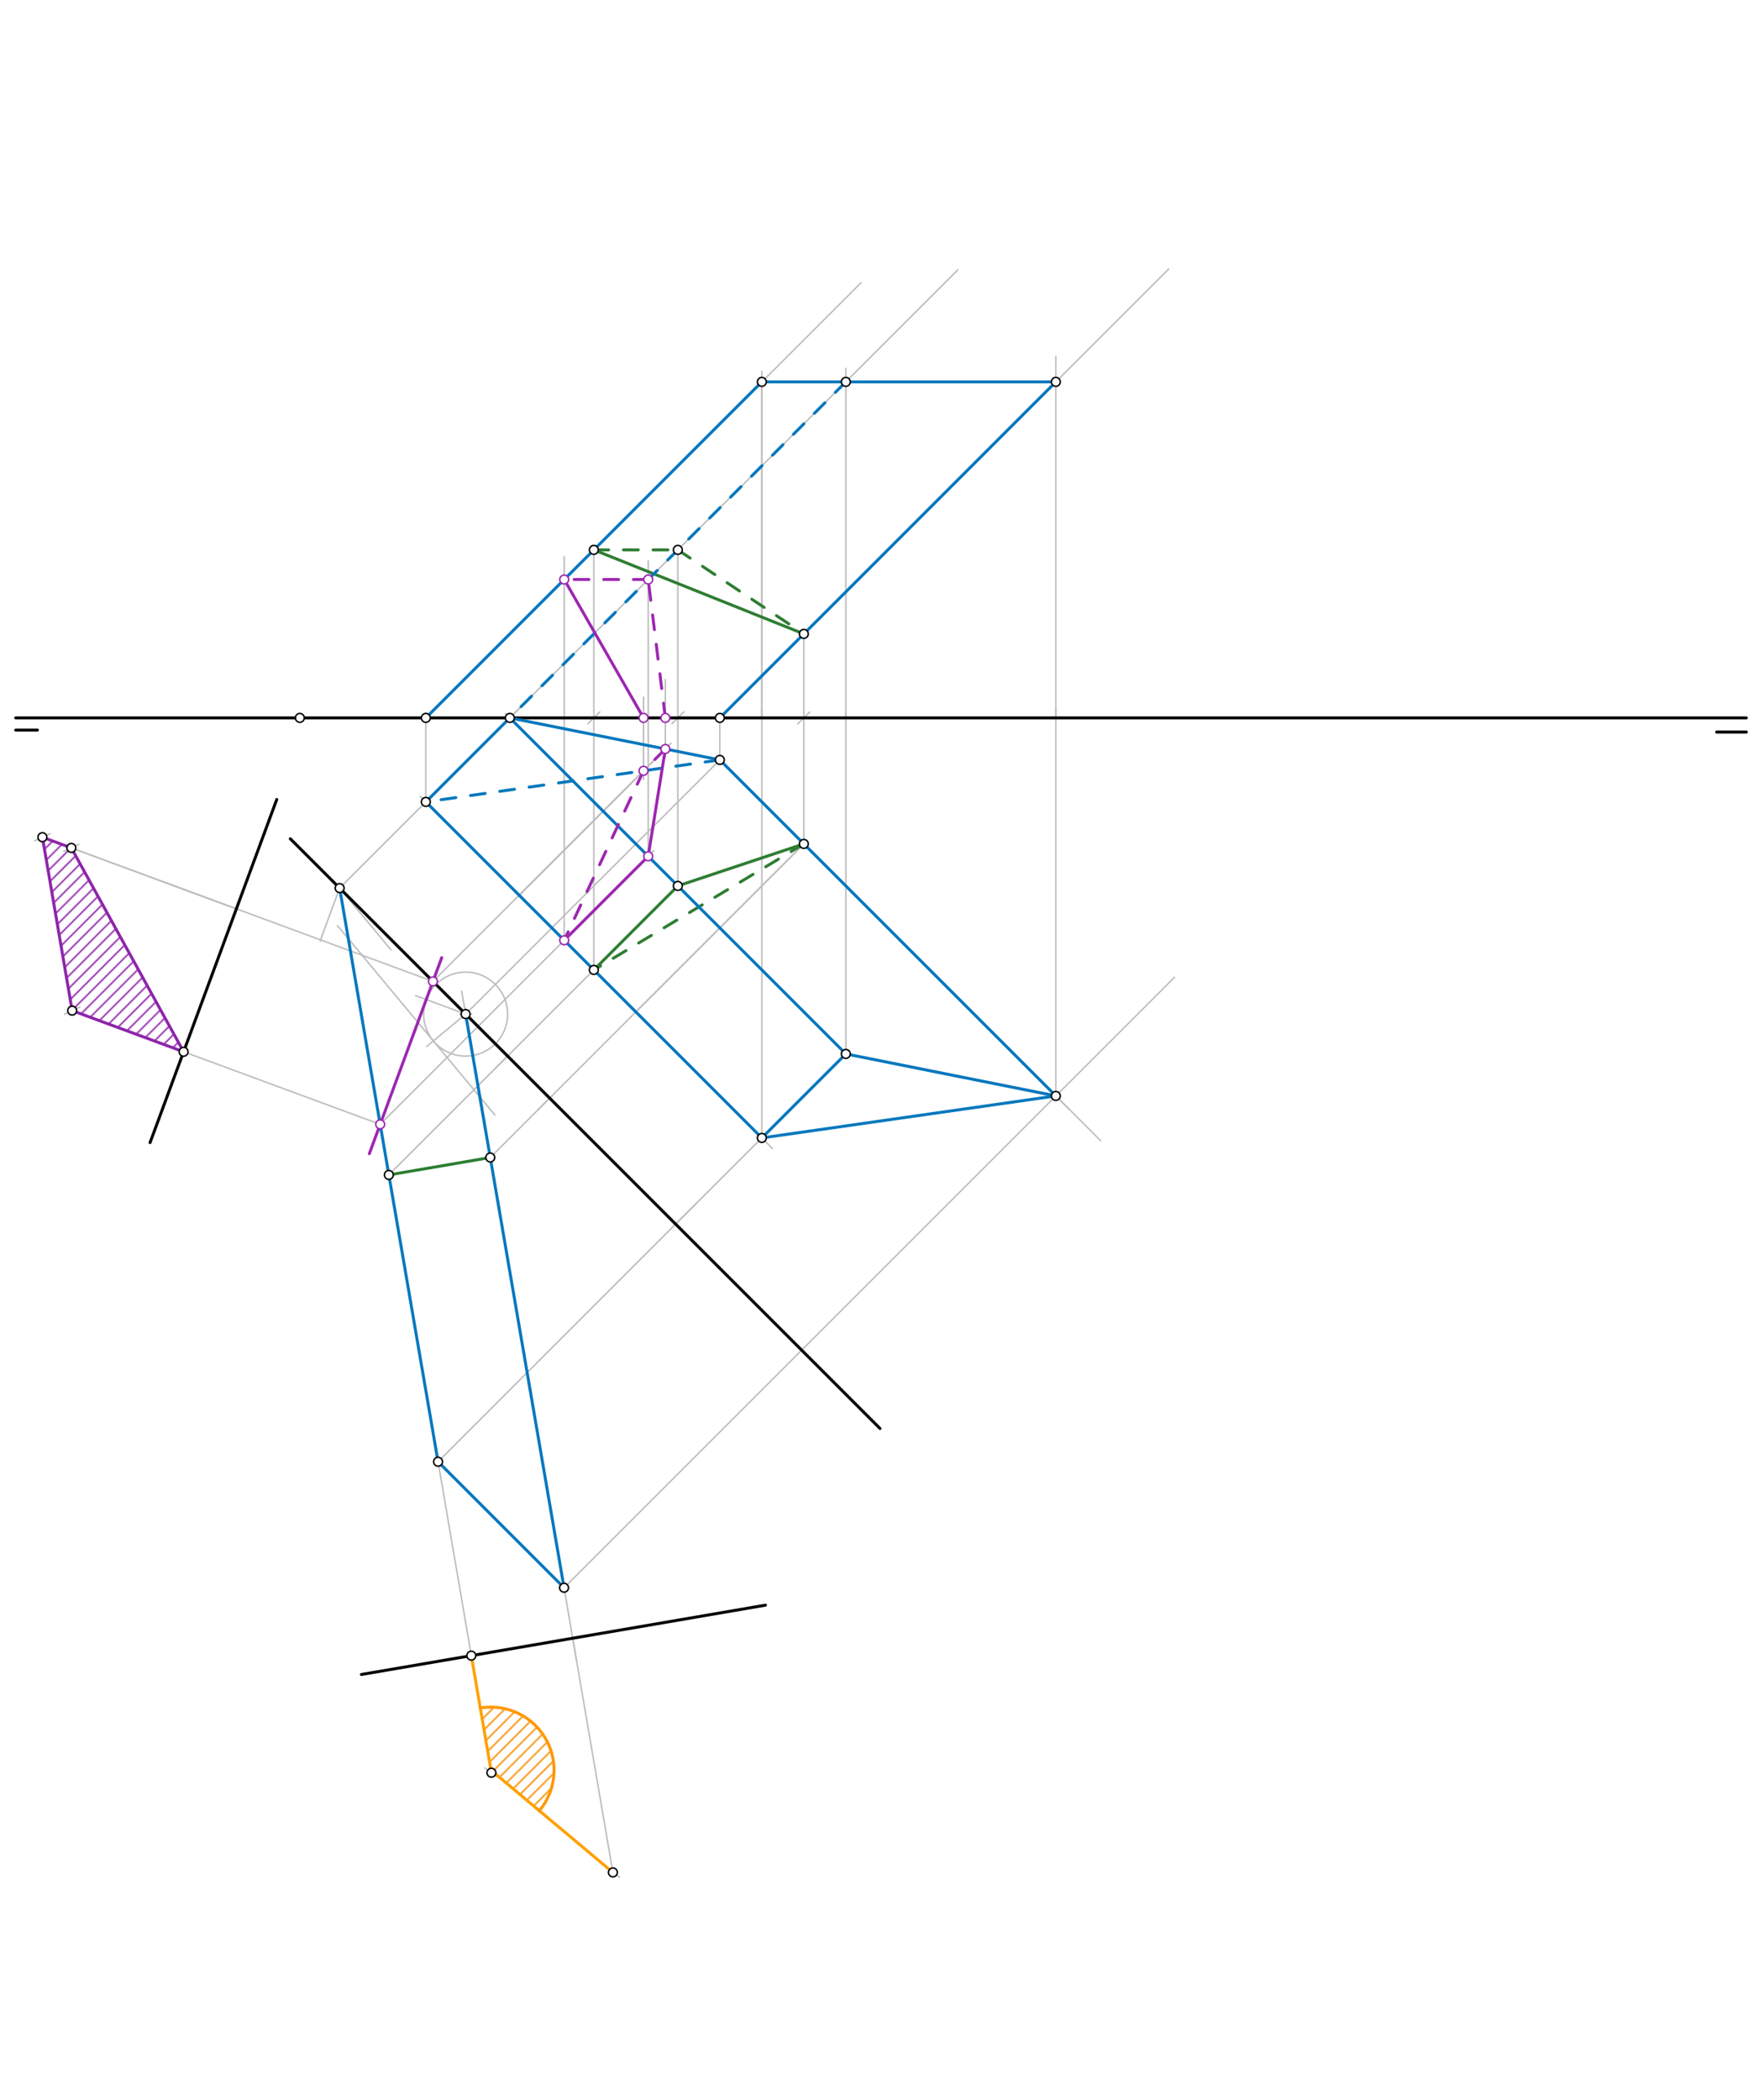 <svg xmlns="http://www.w3.org/2000/svg" class="svg--1it" height="100%" preserveAspectRatio="xMidYMid meet" viewBox="0 0 1190.551 1417.323" width="100%"><defs><marker id="marker-arrow" markerHeight="16" markerUnits="userSpaceOnUse" markerWidth="24" orient="auto-start-reverse" refX="24" refY="4" viewBox="0 0 24 8"><path d="M 0 0 L 24 4 L 0 8 z" stroke="inherit"></path></marker></defs><g class="aux-layer--1FB"><g class="element--2qn"><defs><pattern height="6" id="fill_220_8tbc24__pattern-stripes" patternTransform="rotate(-45)" patternUnits="userSpaceOnUse" width="6"><rect fill="#8E24AA" height="1" transform="translate(0,0)" width="6"></rect></pattern></defs><g fill="url(#fill_220_8tbc24__pattern-stripes)"><path d="M 28.628 565.013 L 48.707 682.041 L 123.919 709.81 L 48.147 572.219 L 28.628 565.013 Z" stroke="none"></path></g></g><g class="element--2qn"><defs><pattern height="6" id="fill_248_cfe03z__pattern-stripes" patternTransform="rotate(-45)" patternUnits="userSpaceOnUse" width="6"><rect fill="#FB8C00" height="1" transform="translate(0,0)" width="6"></rect></pattern></defs><g fill="url(#fill_248_cfe03z__pattern-stripes)"><path d="M 331.368 1194.667 L 363.984 1222.007 L 363.984 1222.007 L 363.984 1222.007 A 42.559 42.559 0 0 0 372.536 1183.873 L 372.536 1183.873 L 372.536 1183.873 A 42.559 42.559 0 0 0 355.694 1159.745 L 372.536 1183.873 A 42.559 42.559 0 0 0 338.388 1152.69 L 372.536 1183.873 A 42.559 42.559 0 0 0 324.172 1152.721 L 331.368 1194.667 Z" stroke="none"></path></g></g><g class="element--2qn"><line stroke="#BDBDBD" stroke-dasharray="none" stroke-linecap="round" stroke-width="1" x1="202.363" x2="400.788" y1="484.488" y2="484.488"></line><path d="M404.788,480.488 l-8,8" stroke="#BDBDBD" stroke-linecap="round" stroke-width="1" transform="rotate(180, 400.788, 484.488)"></path></g><g class="element--2qn"><line stroke="#BDBDBD" stroke-dasharray="none" stroke-linecap="round" stroke-width="1" x1="202.363" x2="457.481" y1="484.488" y2="484.488"></line><path d="M461.481,480.488 l-8,8" stroke="#BDBDBD" stroke-linecap="round" stroke-width="1" transform="rotate(180, 457.481, 484.488)"></path></g><g class="element--2qn"><line stroke="#BDBDBD" stroke-dasharray="none" stroke-linecap="round" stroke-width="1" x1="202.363" x2="542.52" y1="484.488" y2="484.488"></line><path d="M546.52,480.488 l-8,8" stroke="#BDBDBD" stroke-linecap="round" stroke-width="1" transform="rotate(180, 542.52, 484.488)"></path></g><g class="element--2qn"><line stroke="#BDBDBD" stroke-dasharray="none" stroke-linecap="round" stroke-width="1" x1="400.788" x2="400.788" y1="484.488" y2="654.566"></line></g><g class="element--2qn"><line stroke="#BDBDBD" stroke-dasharray="none" stroke-linecap="round" stroke-width="1" x1="400.788" x2="400.788" y1="484.488" y2="371.102"></line></g><g class="element--2qn"><line stroke="#BDBDBD" stroke-dasharray="none" stroke-linecap="round" stroke-width="1" x1="457.481" x2="457.481" y1="484.488" y2="597.874"></line></g><g class="element--2qn"><line stroke="#BDBDBD" stroke-dasharray="none" stroke-linecap="round" stroke-width="1" x1="457.481" x2="457.481" y1="484.488" y2="371.102"></line></g><g class="element--2qn"><line stroke="#BDBDBD" stroke-dasharray="none" stroke-linecap="round" stroke-width="1" x1="542.52" x2="542.52" y1="484.488" y2="569.527"></line></g><g class="element--2qn"><line stroke="#BDBDBD" stroke-dasharray="none" stroke-linecap="round" stroke-width="1" x1="542.52" x2="542.52" y1="484.488" y2="427.795"></line></g><g class="element--2qn"><line stroke="#BDBDBD" stroke-dasharray="none" stroke-linecap="round" stroke-width="1" x1="400.788" x2="333.948" y1="654.566" y2="721.406"></line></g><g class="element--2qn"><line stroke="#BDBDBD" stroke-dasharray="none" stroke-linecap="round" stroke-width="1" x1="542.52" x2="362.961" y1="569.527" y2="749.086"></line></g><g class="element--2qn"><line stroke="#BDBDBD" stroke-dasharray="none" stroke-linecap="round" stroke-width="1" x1="342.615" x2="262.439" y1="712.74" y2="792.916"></line></g><g class="element--2qn"><line stroke="#BDBDBD" stroke-dasharray="none" stroke-linecap="round" stroke-width="1" x1="370.961" x2="330.873" y1="741.086" y2="781.174"></line></g><g class="element--2qn"><line stroke="#BDBDBD" stroke-dasharray="none" stroke-linecap="round" stroke-width="1" x1="229.229" x2="353.896" y1="599.354" y2="474.687"></line></g><g class="element--2qn"><line stroke="#BDBDBD" stroke-dasharray="none" stroke-linecap="round" stroke-width="1" x1="295.649" x2="469.334" y1="986.477" y2="812.792"></line></g><g class="element--2qn"><line stroke="#BDBDBD" stroke-dasharray="none" stroke-linecap="round" stroke-width="1" x1="330.873" x2="311.624" y1="781.174" y2="668.979"></line></g><g class="element--2qn"><line stroke="#BDBDBD" stroke-dasharray="none" stroke-linecap="round" stroke-width="1" x1="456" x2="523.334" y1="826.125" y2="758.792"></line></g><g class="element--2qn"><line stroke="#BDBDBD" stroke-dasharray="none" stroke-linecap="round" stroke-width="1" x1="283.626" x2="521.293" y1="537.405" y2="775.072"></line></g><g class="element--2qn"><line stroke="#BDBDBD" stroke-dasharray="none" stroke-linecap="round" stroke-width="1" x1="514.174" x2="514.174" y1="767.952" y2="478.838"></line></g><g class="element--2qn"><line stroke="#BDBDBD" stroke-dasharray="none" stroke-linecap="round" stroke-width="1" x1="380.688" x2="792.684" y1="1071.516" y2="659.521"></line></g><g class="element--2qn"><line stroke="#BDBDBD" stroke-dasharray="none" stroke-linecap="round" stroke-width="1" x1="314.268" x2="486.712" y1="684.393" y2="511.949"></line></g><g class="element--2qn"><line stroke="#BDBDBD" stroke-dasharray="none" stroke-linecap="round" stroke-width="1" x1="457.481" x2="341.222" y1="597.874" y2="481.615"></line></g><g class="element--2qn"><line stroke="#BDBDBD" stroke-dasharray="none" stroke-linecap="round" stroke-width="1" x1="542.52" x2="721.515" y1="569.527" y2="748.522"></line></g><g class="element--2qn"><line stroke="#BDBDBD" stroke-dasharray="none" stroke-linecap="round" stroke-width="1" x1="570.866" x2="570.866" y1="711.259" y2="480.547"></line></g><g class="element--2qn"><line stroke="#BDBDBD" stroke-dasharray="none" stroke-linecap="round" stroke-width="1" x1="712.599" x2="712.599" y1="739.606" y2="478.547"></line></g><g class="element--2qn"><line stroke="#BDBDBD" stroke-dasharray="none" stroke-linecap="round" stroke-width="1" x1="287.402" x2="287.402" y1="541.181" y2="481.031"></line></g><g class="element--2qn"><line stroke="#BDBDBD" stroke-dasharray="none" stroke-linecap="round" stroke-width="1" x1="485.827" x2="485.827" y1="512.834" y2="484.488"></line></g><g class="element--2qn"><line stroke="#BDBDBD" stroke-dasharray="none" stroke-linecap="round" stroke-width="1" x1="287.402" x2="581.062" y1="484.488" y2="190.828"></line></g><g class="element--2qn"><line stroke="#BDBDBD" stroke-dasharray="none" stroke-linecap="round" stroke-width="1" x1="344.095" x2="646.409" y1="484.488" y2="182.174"></line></g><g class="element--2qn"><line stroke="#BDBDBD" stroke-dasharray="none" stroke-linecap="round" stroke-width="1" x1="485.827" x2="788.775" y1="484.488" y2="181.54"></line></g><g class="element--2qn"><line stroke="#BDBDBD" stroke-dasharray="none" stroke-linecap="round" stroke-width="1" x1="712.599" x2="712.599" y1="484.488" y2="240.547"></line></g><g class="element--2qn"><line stroke="#BDBDBD" stroke-dasharray="none" stroke-linecap="round" stroke-width="1" x1="570.866" x2="570.866" y1="484.488" y2="248.547"></line></g><g class="element--2qn"><line stroke="#BDBDBD" stroke-dasharray="none" stroke-linecap="round" stroke-width="1" x1="514.174" x2="514.174" y1="484.488" y2="250.547"></line></g><g class="element--2qn"><line stroke="#BDBDBD" stroke-dasharray="none" stroke-linecap="round" stroke-width="1" x1="712.599" x2="742.83" y1="739.606" y2="769.837"></line></g><g class="element--2qn"><line stroke="#BDBDBD" stroke-dasharray="none" stroke-linecap="round" stroke-width="1" x1="514.174" x2="514.174" y1="484.488" y2="257.716"></line></g><g class="element--2qn"><g class="center--1s5"><line x1="310.268" y1="684.393" x2="318.268" y2="684.393" stroke="#BDBDBD" stroke-width="1" stroke-linecap="round"></line><line x1="314.268" y1="680.393" x2="314.268" y2="688.393" stroke="#BDBDBD" stroke-width="1" stroke-linecap="round"></line><circle class="hit--230" cx="314.268" cy="684.393" r="4" stroke="none" fill="transparent"></circle></g><circle cx="314.268" cy="684.393" fill="none" r="28.346" stroke="#BDBDBD" stroke-dasharray="none" stroke-width="1"></circle></g><g class="element--2qn"><line stroke="#BDBDBD" stroke-dasharray="none" stroke-linecap="round" stroke-width="1" x1="229.229" x2="216.049" y1="599.354" y2="635.053"></line></g><g class="element--2qn"><line stroke="#BDBDBD" stroke-dasharray="none" stroke-linecap="round" stroke-width="1" x1="314.268" x2="280.498" y1="684.393" y2="671.925"></line></g><g class="element--2qn"><line stroke="#BDBDBD" stroke-dasharray="none" stroke-linecap="round" stroke-width="1" x1="298.103" x2="249.269" y1="646.335" y2="778.603"></line></g><g class="element--2qn"><line stroke="#BDBDBD" stroke-dasharray="none" stroke-linecap="round" stroke-width="1" x1="229.229" x2="263.882" y1="599.354" y2="641.041"></line></g><g class="element--2qn"><line stroke="#BDBDBD" stroke-dasharray="none" stroke-linecap="round" stroke-width="1" x1="314.268" x2="288.035" y1="684.393" y2="706.2"></line></g><g class="element--2qn"><line stroke="#BDBDBD" stroke-dasharray="none" stroke-linecap="round" stroke-width="1" x1="334.064" x2="227.816" y1="752.551" y2="624.736"></line></g><g class="element--2qn"><line stroke="#BDBDBD" stroke-dasharray="none" stroke-linecap="round" stroke-width="1" x1="292.199" x2="452.879" y1="662.324" y2="501.645"></line></g><g class="element--2qn"><line stroke="#BDBDBD" stroke-dasharray="none" stroke-linecap="round" stroke-width="1" x1="256.584" x2="441.304" y1="758.79" y2="574.07"></line></g><g class="element--2qn"><line stroke="#BDBDBD" stroke-dasharray="none" stroke-linecap="round" stroke-width="1" x1="434.333" x2="434.333" y1="520.19" y2="470.547"></line></g><g class="element--2qn"><line stroke="#BDBDBD" stroke-dasharray="none" stroke-linecap="round" stroke-width="1" x1="449.046" x2="449.046" y1="505.478" y2="458.547"></line></g><g class="element--2qn"><line stroke="#BDBDBD" stroke-dasharray="none" stroke-linecap="round" stroke-width="1" x1="437.491" x2="437.491" y1="577.883" y2="378.547"></line></g><g class="element--2qn"><line stroke="#BDBDBD" stroke-dasharray="none" stroke-linecap="round" stroke-width="1" x1="380.798" x2="380.798" y1="634.576" y2="375.547"></line></g><g class="element--2qn"><line stroke="#BDBDBD" stroke-dasharray="none" stroke-linecap="round" stroke-width="1" x1="256.584" x2="76.461" y1="758.79" y2="692.288"></line></g><g class="element--2qn"><line stroke="#BDBDBD" stroke-dasharray="none" stroke-linecap="round" stroke-width="1" x1="292.199" x2="107.245" y1="662.324" y2="594.038"></line></g><g class="element--2qn"><line stroke="#BDBDBD" stroke-dasharray="none" stroke-linecap="round" stroke-width="1" x1="380.798" x2="437.491" y1="634.576" y2="577.883"></line></g><g class="element--2qn"><line stroke="#BDBDBD" stroke-dasharray="none" stroke-linecap="round" stroke-width="1" x1="123.919" x2="48.707" y1="709.81" y2="682.041"></line><path d="M52.707,678.041 l-8,8" stroke="#BDBDBD" stroke-linecap="round" stroke-width="1" transform="rotate(20.264, 48.707, 682.041)"></path></g><g class="element--2qn"><line stroke="#BDBDBD" stroke-dasharray="none" stroke-linecap="round" stroke-width="1" x1="350.373" x2="434.333" y1="604.151" y2="520.19"></line><path d="M438.333,516.19 l-8,8" stroke="#BDBDBD" stroke-linecap="round" stroke-width="1" transform="rotate(135, 434.333, 520.19)"></path></g><g class="element--2qn"><line stroke="#BDBDBD" stroke-dasharray="none" stroke-linecap="round" stroke-width="1" x1="159.535" x2="48.147" y1="613.344" y2="572.219"></line><path d="M52.147,568.219 l-8,8" stroke="#BDBDBD" stroke-linecap="round" stroke-width="1" transform="rotate(20.264, 48.147, 572.219)"></path></g><g class="element--2qn"><line stroke="#BDBDBD" stroke-dasharray="none" stroke-linecap="round" stroke-width="1" x1="350.373" x2="449.046" y1="604.151" y2="505.478"></line><path d="M453.046,501.478 l-8,8" stroke="#BDBDBD" stroke-linecap="round" stroke-width="1" transform="rotate(135, 449.046, 505.478)"></path></g><g class="element--2qn"><line stroke="#BDBDBD" stroke-dasharray="none" stroke-linecap="round" stroke-width="1" x1="159.535" x2="28.628" y1="613.344" y2="565.013"></line><path d="M32.628,561.013 l-8,8" stroke="#BDBDBD" stroke-linecap="round" stroke-width="1" transform="rotate(20.264, 28.628, 565.013)"></path></g><g class="element--2qn"><line stroke="#BDBDBD" stroke-dasharray="none" stroke-linecap="round" stroke-width="1" x1="295.649" x2="320.733" y1="986.477" y2="1132.678"></line></g><g class="element--2qn"><line stroke="#BDBDBD" stroke-dasharray="none" stroke-linecap="round" stroke-width="1" x1="380.688" x2="389.041" y1="1071.516" y2="1120.2"></line></g><g class="element--2qn"><line stroke="#BDBDBD" stroke-dasharray="none" stroke-linecap="round" stroke-width="1" x1="400.788" x2="457.481" y1="654.566" y2="597.874"></line></g><g class="element--2qn"><line stroke="#BDBDBD" stroke-dasharray="none" stroke-linecap="round" stroke-width="1" x1="318.101" x2="331.659" y1="1117.338" y2="1196.359"></line><path d="M335.659,1192.359 l-8,8" stroke="#BDBDBD" stroke-linecap="round" stroke-width="1" transform="rotate(260.264, 331.659, 1196.359)"></path></g><g class="element--2qn"><line stroke="#BDBDBD" stroke-dasharray="none" stroke-linecap="round" stroke-width="1" x1="429.134" x2="542.52" y1="682.913" y2="569.527"></line></g><g class="element--2qn"><line stroke="#BDBDBD" stroke-dasharray="none" stroke-linecap="round" stroke-width="1" x1="386.535" x2="413.651" y1="1105.597" y2="1263.64"></line><path d="M417.651,1259.64 l-8,8" stroke="#BDBDBD" stroke-linecap="round" stroke-width="1" transform="rotate(260.264, 413.651, 1263.64)"></path></g></g><g class="main-layer--3Vd"><g class="element--2qn"><line stroke="#000000" stroke-dasharray="none" stroke-linecap="round" stroke-width="2" x1="10.604" x2="1178.604" y1="484.488" y2="484.488"></line></g><g class="element--2qn"><line stroke="#000000" stroke-dasharray="none" stroke-linecap="round" stroke-width="2" x1="25.271" x2="10.604" y1="492.729" y2="492.729"></line></g><g class="element--2qn"><line stroke="#000000" stroke-dasharray="none" stroke-linecap="round" stroke-width="2" x1="1158.604" x2="1178.604" y1="494.062" y2="494.062"></line></g><g class="element--2qn"><line stroke="#2E7D32" stroke-dasharray="10" stroke-linecap="round" stroke-width="2" x1="400.788" x2="457.481" y1="371.102" y2="371.102"></line></g><g class="element--2qn"><line stroke="#2E7D32" stroke-dasharray="10" stroke-linecap="round" stroke-width="2" x1="457.481" x2="542.52" y1="371.102" y2="427.795"></line></g><g class="element--2qn"><line stroke="#2E7D32" stroke-dasharray="none" stroke-linecap="round" stroke-width="2" x1="542.52" x2="400.788" y1="427.795" y2="371.102"></line></g><g class="element--2qn"><line stroke="#2E7D32" stroke-dasharray="none" stroke-linecap="round" stroke-width="2" x1="400.788" x2="457.481" y1="654.566" y2="597.874"></line></g><g class="element--2qn"><line stroke="#2E7D32" stroke-dasharray="none" stroke-linecap="round" stroke-width="2" x1="457.481" x2="542.52" y1="597.874" y2="569.527"></line></g><g class="element--2qn"><line stroke="#2E7D32" stroke-dasharray="10" stroke-linecap="round" stroke-width="2" x1="542.52" x2="400.788" y1="569.527" y2="654.566"></line></g><g class="element--2qn"><line stroke="#000000" stroke-dasharray="none" stroke-linecap="round" stroke-width="2" x1="253.271" x2="485.271" y1="623.396" y2="855.396"></line></g><g class="element--2qn"><line stroke="#2E7D32" stroke-dasharray="none" stroke-linecap="round" stroke-width="2" x1="262.439" x2="330.873" y1="792.916" y2="781.174"></line></g><g class="element--2qn"><line stroke="#000000" stroke-dasharray="none" stroke-linecap="round" stroke-width="2" x1="253.271" x2="195.938" y1="623.396" y2="566.062"></line></g><g class="element--2qn"><line stroke="#0277BD" stroke-dasharray="none" stroke-linecap="round" stroke-width="2" x1="262.439" x2="229.229" y1="792.916" y2="599.354"></line></g><g class="element--2qn"><line stroke="#0277BD" stroke-dasharray="none" stroke-linecap="round" stroke-width="2" x1="262.439" x2="295.649" y1="792.916" y2="986.477"></line></g><g class="element--2qn"><line stroke="#0277BD" stroke-dasharray="none" stroke-linecap="round" stroke-width="2" x1="314.268" x2="380.688" y1="684.393" y2="1071.516"></line></g><g class="element--2qn"><line stroke="#000000" stroke-dasharray="none" stroke-linecap="round" stroke-width="2" x1="485.271" x2="593.938" y1="855.396" y2="964.062"></line></g><g class="element--2qn"><line stroke="#0277BD" stroke-dasharray="none" stroke-linecap="round" stroke-width="2" x1="287.402" x2="514.174" y1="541.181" y2="767.952"></line></g><g class="element--2qn"><line stroke="#0277BD" stroke-dasharray="none" stroke-linecap="round" stroke-width="2" x1="344.095" x2="570.866" y1="484.488" y2="711.259"></line></g><g class="element--2qn"><line stroke="#0277BD" stroke-dasharray="none" stroke-linecap="round" stroke-width="2" x1="712.599" x2="485.827" y1="739.606" y2="512.834"></line></g><g class="element--2qn"><line stroke="#0277BD" stroke-dasharray="none" stroke-linecap="round" stroke-width="2" x1="287.402" x2="344.095" y1="541.181" y2="484.488"></line></g><g class="element--2qn"><line stroke="#0277BD" stroke-dasharray="none" stroke-linecap="round" stroke-width="2" x1="344.095" x2="485.827" y1="484.488" y2="512.834"></line></g><g class="element--2qn"><line stroke="#0277BD" stroke-dasharray="none" stroke-linecap="round" stroke-width="2" x1="712.599" x2="570.866" y1="739.606" y2="711.259"></line></g><g class="element--2qn"><line stroke="#0277BD" stroke-dasharray="none" stroke-linecap="round" stroke-width="2" x1="570.866" x2="514.174" y1="711.259" y2="767.952"></line></g><g class="element--2qn"><line stroke="#0277BD" stroke-dasharray="10" stroke-linecap="round" stroke-width="2" x1="485.827" x2="287.402" y1="512.834" y2="541.181"></line></g><g class="element--2qn"><line stroke="#0277BD" stroke-dasharray="none" stroke-linecap="round" stroke-width="2" x1="514.174" x2="712.599" y1="767.952" y2="739.606"></line></g><g class="element--2qn"><line stroke="#0277BD" stroke-dasharray="none" stroke-linecap="round" stroke-width="2" x1="295.649" x2="380.688" y1="986.477" y2="1071.516"></line></g><g class="element--2qn"><line stroke="#0277BD" stroke-dasharray="none" stroke-linecap="round" stroke-width="2" x1="514.174" x2="712.599" y1="257.716" y2="257.716"></line></g><g class="element--2qn"><line stroke="#0277BD" stroke-dasharray="none" stroke-linecap="round" stroke-width="2" x1="514.174" x2="287.402" y1="257.716" y2="484.488"></line></g><g class="element--2qn"><line stroke="#0277BD" stroke-dasharray="10" stroke-linecap="round" stroke-width="2" x1="570.866" x2="344.095" y1="257.716" y2="484.488"></line></g><g class="element--2qn"><line stroke="#0277BD" stroke-dasharray="none" stroke-linecap="round" stroke-width="2" x1="712.599" x2="485.827" y1="257.716" y2="484.488"></line></g><g class="element--2qn"><line stroke="#9C27B0" stroke-dasharray="none" stroke-linecap="round" stroke-width="2" x1="298.103" x2="249.269" y1="646.335" y2="778.603"></line></g><g class="element--2qn"><line stroke="#9C27B0" stroke-dasharray="10" stroke-linecap="round" stroke-width="2" x1="437.491" x2="380.798" y1="391.092" y2="391.092"></line></g><g class="element--2qn"><line stroke="#9C27B0" stroke-dasharray="none" stroke-linecap="round" stroke-width="2" x1="380.798" x2="434.333" y1="391.092" y2="484.488"></line></g><g class="element--2qn"><line stroke="#9C27B0" stroke-dasharray="10" stroke-linecap="round" stroke-width="2" x1="449.046" x2="437.491" y1="484.488" y2="391.092"></line></g><g class="element--2qn"><line stroke="#9C27B0" stroke-dasharray="10" stroke-linecap="round" stroke-width="2" x1="449.046" x2="434.333" y1="505.478" y2="520.19"></line></g><g class="element--2qn"><line stroke="#9C27B0" stroke-dasharray="10" stroke-linecap="round" stroke-width="2" x1="434.333" x2="380.798" y1="520.19" y2="634.576"></line></g><g class="element--2qn"><line stroke="#9C27B0" stroke-dasharray="none" stroke-linecap="round" stroke-width="2" x1="449.046" x2="437.491" y1="505.478" y2="577.883"></line></g><g class="element--2qn"><line stroke="#9C27B0" stroke-dasharray="none" stroke-linecap="round" stroke-width="2" x1="437.491" x2="380.798" y1="577.883" y2="634.576"></line></g><g class="element--2qn"><line stroke="#000000" stroke-dasharray="none" stroke-linecap="round" stroke-width="2" x1="186.781" x2="101.284" y1="539.547" y2="771.118"></line></g><g class="element--2qn"><line stroke="#8E24AA" stroke-dasharray="none" stroke-linecap="round" stroke-width="2" x1="28.628" x2="48.707" y1="565.013" y2="682.041"></line></g><g class="element--2qn"><line stroke="#8E24AA" stroke-dasharray="none" stroke-linecap="round" stroke-width="2" x1="48.707" x2="123.919" y1="682.041" y2="709.81"></line></g><g class="element--2qn"><line stroke="#8E24AA" stroke-dasharray="none" stroke-linecap="round" stroke-width="2" x1="123.919" x2="48.147" y1="709.81" y2="572.219"></line></g><g class="element--2qn"><line stroke="#8E24AA" stroke-dasharray="none" stroke-linecap="round" stroke-width="2" x1="48.147" x2="28.628" y1="572.219" y2="565.013"></line></g><g class="element--2qn"><line stroke="#000000" stroke-dasharray="none" stroke-linecap="round" stroke-width="2" x1="243.938" x2="516.629" y1="1130.062" y2="1083.276"></line></g><g class="element--2qn"><line stroke="#FFA000" stroke-dasharray="none" stroke-linecap="round" stroke-width="2" x1="318.101" x2="331.659" y1="1117.338" y2="1196.359"></line></g><g class="element--2qn"><line stroke="#FFA000" stroke-dasharray="none" stroke-linecap="round" stroke-width="2" x1="331.368" x2="413.651" y1="1194.667" y2="1263.64"></line></g><g class="element--2qn"><path d="M 363.984 1222.007 A 42.559 42.559 0 0 0 324.172 1152.721" fill="none" stroke="#FF9800" stroke-dasharray="none" stroke-linecap="round" stroke-width="2"></path></g><g class="element--2qn"><circle cx="202.363" cy="484.488" r="3" stroke="#000000" stroke-width="1" fill="#ffffff"></circle>}</g><g class="element--2qn"><circle cx="400.788" cy="371.102" r="3" stroke="#000000" stroke-width="1" fill="#ffffff"></circle>}</g><g class="element--2qn"><circle cx="457.481" cy="371.102" r="3" stroke="#000000" stroke-width="1" fill="#ffffff"></circle>}</g><g class="element--2qn"><circle cx="542.52" cy="427.795" r="3" stroke="#000000" stroke-width="1" fill="#ffffff"></circle>}</g><g class="element--2qn"><circle cx="542.52" cy="569.527" r="3" stroke="#000000" stroke-width="1" fill="#ffffff"></circle>}</g><g class="element--2qn"><circle cx="457.481" cy="597.874" r="3" stroke="#000000" stroke-width="1" fill="#ffffff"></circle>}</g><g class="element--2qn"><circle cx="400.788" cy="654.566" r="3" stroke="#000000" stroke-width="1" fill="#ffffff"></circle>}</g><g class="element--2qn"><circle cx="262.439" cy="792.916" r="3" stroke="#000000" stroke-width="1" fill="#ffffff"></circle>}</g><g class="element--2qn"><circle cx="330.873" cy="781.174" r="3" stroke="#000000" stroke-width="1" fill="#ffffff"></circle>}</g><g class="element--2qn"><circle cx="229.229" cy="599.354" r="3" stroke="#000000" stroke-width="1" fill="#ffffff"></circle>}</g><g class="element--2qn"><circle cx="295.649" cy="986.477" r="3" stroke="#000000" stroke-width="1" fill="#ffffff"></circle>}</g><g class="element--2qn"><circle cx="314.268" cy="684.393" r="3" stroke="#000000" stroke-width="1" fill="#ffffff"></circle>}</g><g class="element--2qn"><circle cx="380.688" cy="1071.516" r="3" stroke="#000000" stroke-width="1" fill="#ffffff"></circle>}</g><g class="element--2qn"><circle cx="287.402" cy="541.181" r="3" stroke="#000000" stroke-width="1" fill="#ffffff"></circle>}</g><g class="element--2qn"><circle cx="514.174" cy="767.952" r="3" stroke="#000000" stroke-width="1" fill="#ffffff"></circle>}</g><g class="element--2qn"><circle cx="344.095" cy="484.488" r="3" stroke="#000000" stroke-width="1" fill="#ffffff"></circle>}</g><g class="element--2qn"><circle cx="570.866" cy="711.259" r="3" stroke="#000000" stroke-width="1" fill="#ffffff"></circle>}</g><g class="element--2qn"><circle cx="712.599" cy="739.606" r="3" stroke="#000000" stroke-width="1" fill="#ffffff"></circle>}</g><g class="element--2qn"><circle cx="485.827" cy="512.834" r="3" stroke="#000000" stroke-width="1" fill="#ffffff"></circle>}</g><g class="element--2qn"><circle cx="287.402" cy="484.488" r="3" stroke="#000000" stroke-width="1" fill="#ffffff"></circle>}</g><g class="element--2qn"><circle cx="485.827" cy="484.488" r="3" stroke="#000000" stroke-width="1" fill="#ffffff"></circle>}</g><g class="element--2qn"><circle cx="514.174" cy="257.716" r="3" stroke="#000000" stroke-width="1" fill="#ffffff"></circle>}</g><g class="element--2qn"><circle cx="570.866" cy="257.716" r="3" stroke="#000000" stroke-width="1" fill="#ffffff"></circle>}</g><g class="element--2qn"><circle cx="712.599" cy="257.716" r="3" stroke="#000000" stroke-width="1" fill="#ffffff"></circle>}</g><g class="element--2qn"><circle cx="292.199" cy="662.324" r="3" stroke="#9C27B0" stroke-width="1" fill="#ffffff"></circle>}</g><g class="element--2qn"><circle cx="256.584" cy="758.79" r="3" stroke="#9C27B0" stroke-width="1" fill="#ffffff"></circle>}</g><g class="element--2qn"><circle cx="449.046" cy="505.478" r="3" stroke="#9C27B0" stroke-width="1" fill="#ffffff"></circle>}</g><g class="element--2qn"><circle cx="434.333" cy="520.19" r="3" stroke="#9C27B0" stroke-width="1" fill="#ffffff"></circle>}</g><g class="element--2qn"><circle cx="437.491" cy="577.883" r="3" stroke="#9C27B0" stroke-width="1" fill="#ffffff"></circle>}</g><g class="element--2qn"><circle cx="380.798" cy="634.576" r="3" stroke="#9C27B0" stroke-width="1" fill="#ffffff"></circle>}</g><g class="element--2qn"><circle cx="380.798" cy="391.092" r="3" stroke="#9C27B0" stroke-width="1" fill="#ffffff"></circle>}</g><g class="element--2qn"><circle cx="437.491" cy="391.092" r="3" stroke="#9C27B0" stroke-width="1" fill="#ffffff"></circle>}</g><g class="element--2qn"><circle cx="434.333" cy="484.488" r="3" stroke="#9C27B0" stroke-width="1" fill="#ffffff"></circle>}</g><g class="element--2qn"><circle cx="449.046" cy="484.488" r="3" stroke="#9C27B0" stroke-width="1" fill="#ffffff"></circle>}</g><g class="element--2qn"><circle cx="123.919" cy="709.81" r="3" stroke="#000000" stroke-width="1" fill="#ffffff"></circle>}</g><g class="element--2qn"><circle cx="28.628" cy="565.013" r="3" stroke="#000000" stroke-width="1" fill="#ffffff"></circle>}</g><g class="element--2qn"><circle cx="48.147" cy="572.219" r="3" stroke="#000000" stroke-width="1" fill="#ffffff"></circle>}</g><g class="element--2qn"><circle cx="48.707" cy="682.041" r="3" stroke="#000000" stroke-width="1" fill="#ffffff"></circle>}</g><g class="element--2qn"><circle cx="318.101" cy="1117.338" r="3" stroke="#000000" stroke-width="1" fill="#ffffff"></circle>}</g><g class="element--2qn"><circle cx="331.659" cy="1196.359" r="3" stroke="#000000" stroke-width="1" fill="#ffffff"></circle>}</g><g class="element--2qn"><circle cx="413.651" cy="1263.64" r="3" stroke="#000000" stroke-width="1" fill="#ffffff"></circle>}</g></g><g class="snaps-layer--2PT"></g><g class="temp-layer--rAP"></g></svg>